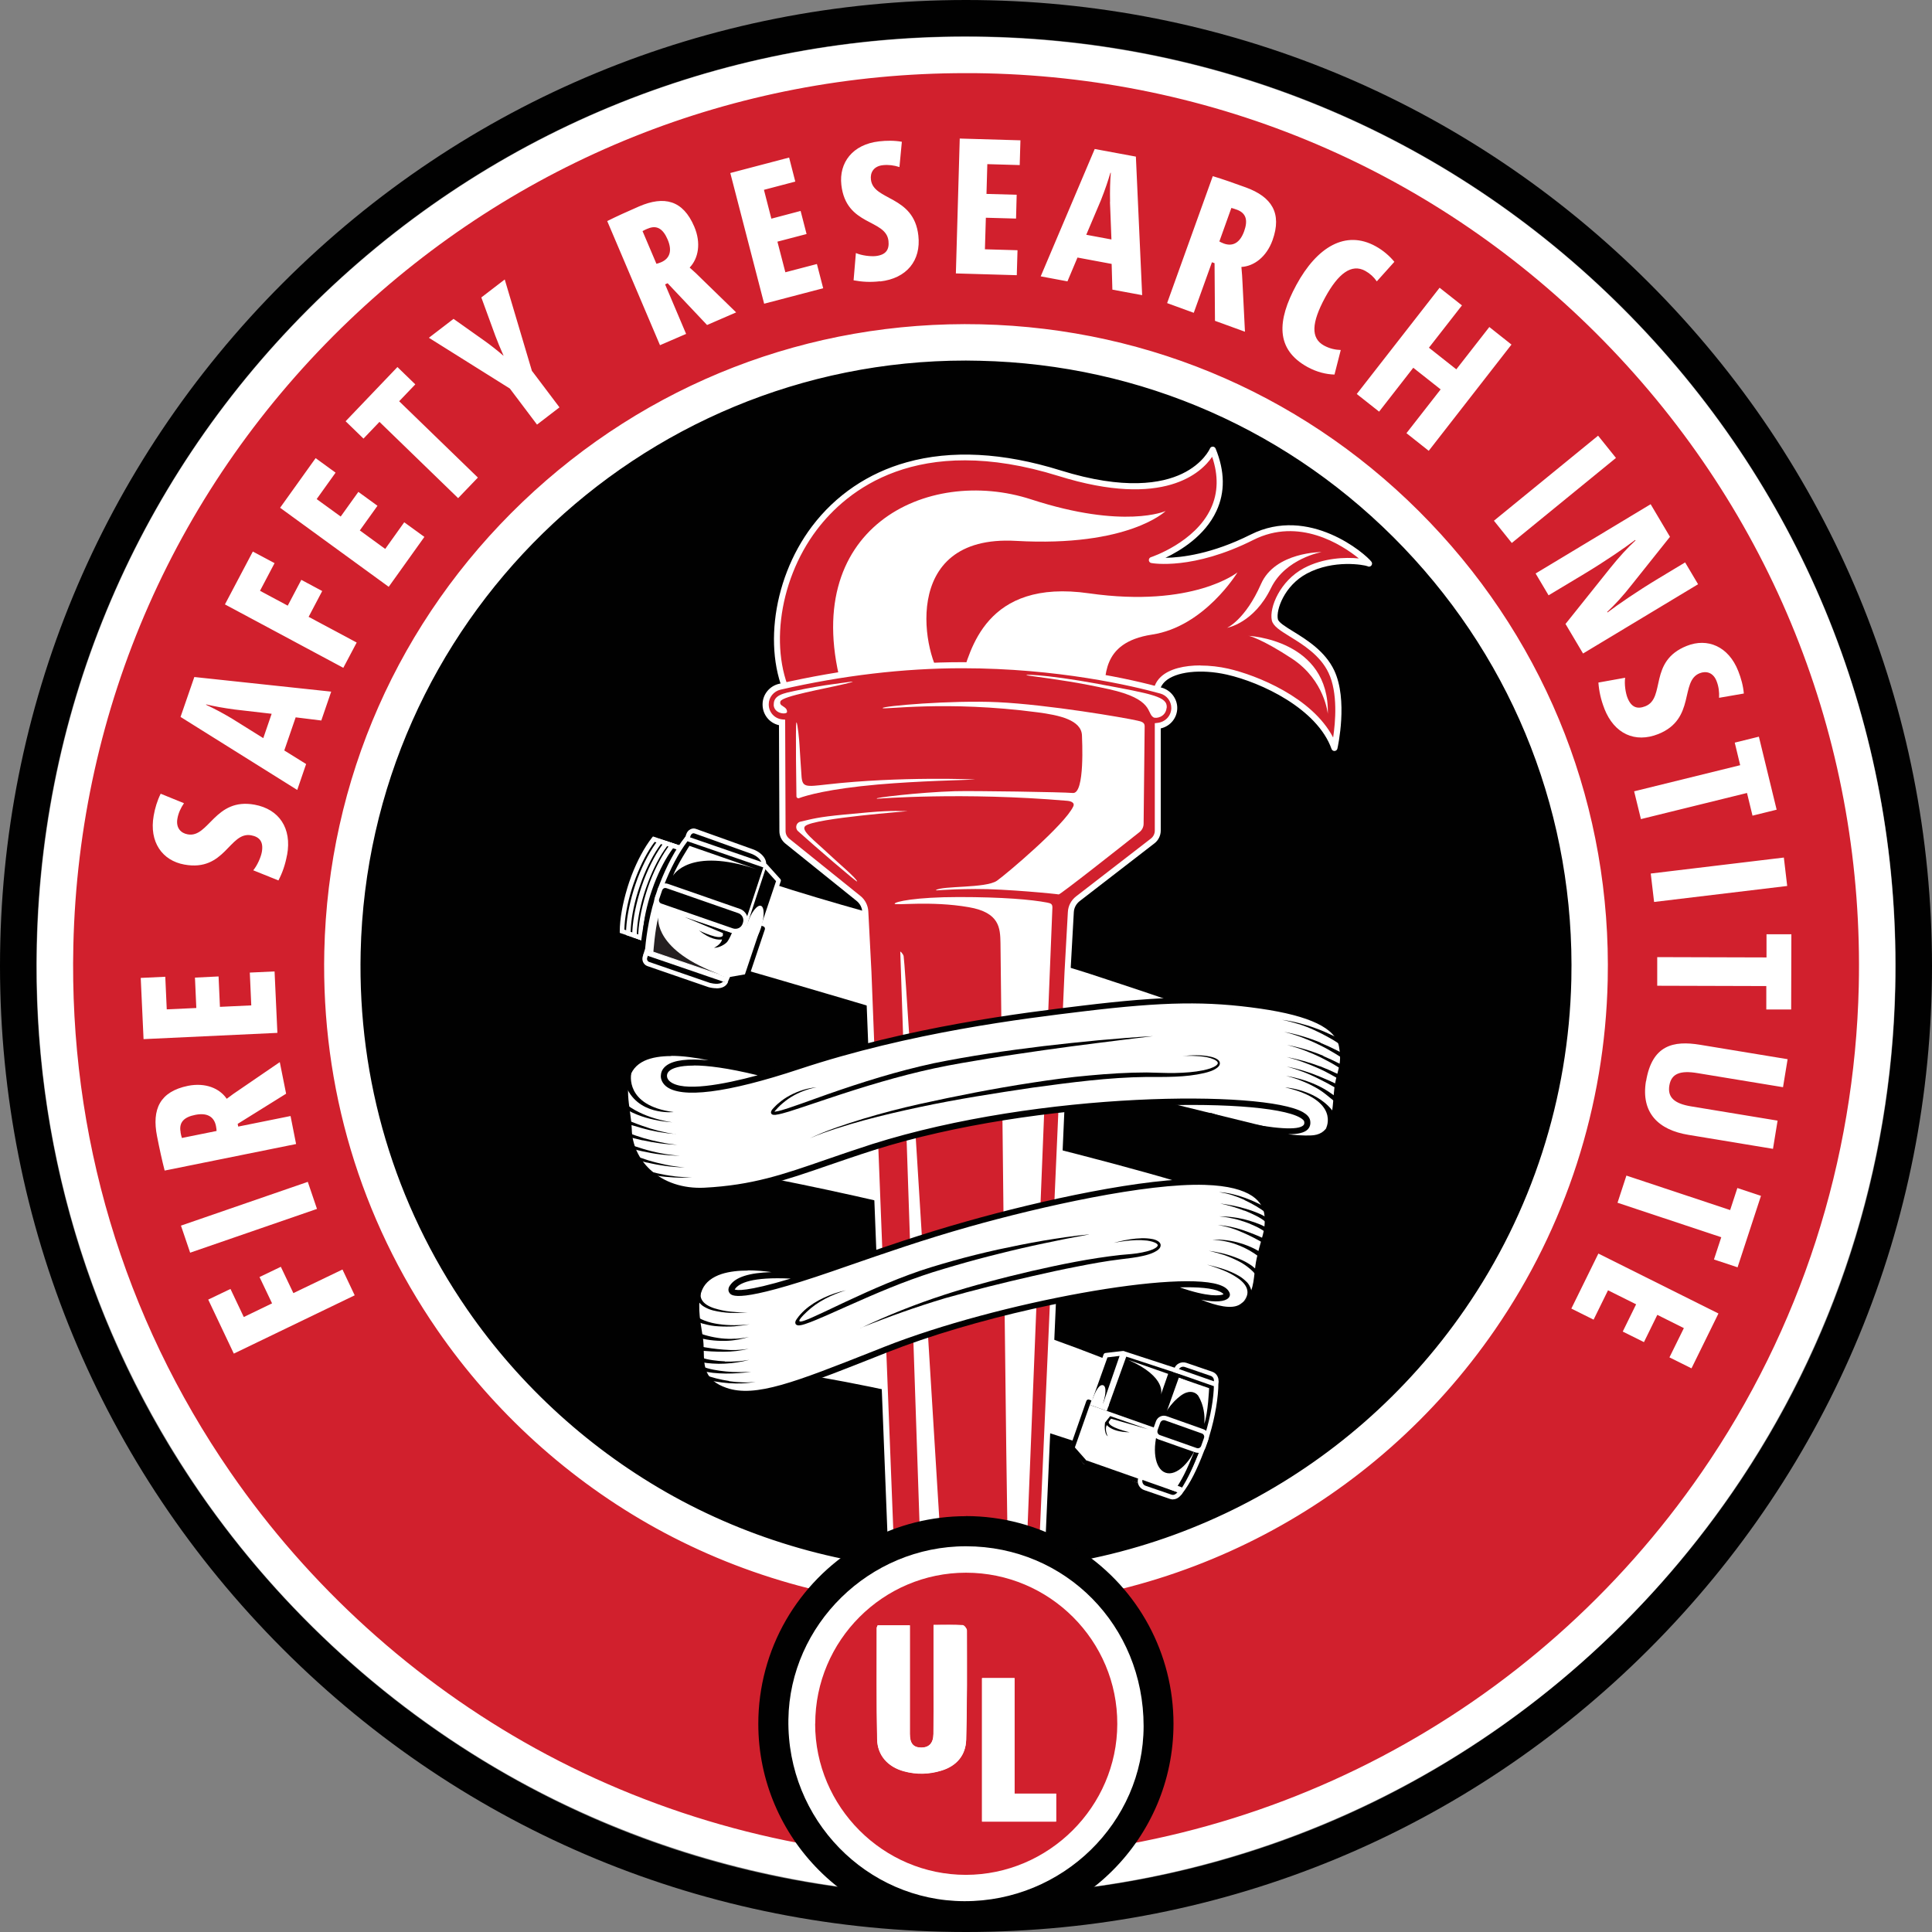 <?xml version="1.0" encoding="UTF-8"?>
<svg id="Layer_2" data-name="Layer 2" xmlns="http://www.w3.org/2000/svg" xmlns:xlink="http://www.w3.org/1999/xlink" viewBox="0 0 184.92 184.92">
  <rect x="0" y="0" width="184.92" height="184.92" fill="#808080" stroke="none"/>
  <defs>
    <style>
      .cls-1 {
        fill: #fff;
      }

      .cls-2 {
        clip-path: url(#clippath-2);
      }

      .cls-3 {
        clip-path: url(#clippath-1);
      }

      .cls-4 {
        clip-path: url(#clippath-4);
      }

      .cls-5 {
        clip-path: url(#clippath);
      }

      .cls-6 {
        fill: none;
      }

      .cls-7 {
        clip-path: url(#clippath-3);
      }

      .cls-8 {
        fill: #d1202d;
      }

      .cls-9 {
        fill: #241f20;
      }

      .cls-10 {
        fill: #010101;
      }
    </style>
    <clipPath id="clippath">
      <rect class="cls-6" width="184.92" height="184.92"/>
    </clipPath>
    <clipPath id="clippath-1">
      <path class="cls-6" d="M103.69,96.53c-6.65,.8-16.93,2.12-27.25,5.54-13.53,4.48-12.87,.87-12.87,.87,.04-1.03,1.95-2.06,9.38-.19,.35,.11-.92-.43-2.79-.98-3.6-1.04-9.43-2.09-10.19,1.51-.34,1.63,.21,3.29,.24,4.83,.08,3.32,3.05,6.08,7.25,5.86,6.18-.32,9.49-2.08,16.15-4.18,17.12-5.41,40.89-5.17,41.51-2.51,.32,1.37-2.44,1.21-6.93,.29l-2.28-.74s5.21,2.25,9.53,2.16c2.63-.06,2.33-3.01,2.57-4.8,.24-1.74,.77-2.17,.43-4.05-.31-1.75-2.43-3.09-7.77-3.87-2.36-.34-4.5-.51-6.8-.51-2.89,0-6.03,.26-10.2,.77"/>
    </clipPath>
    <clipPath id="clippath-2">
      <rect class="cls-6" width="184.92" height="184.92"/>
    </clipPath>
    <clipPath id="clippath-3">
      <path class="cls-6" d="M92.62,117.17c-4.83,1.37-8.79,2.77-13.07,4.25-11.18,3.86-9.48,1.8-9.48,1.8,.63-.94,2.62-1.36,6.49-1.07,.26,0-.31-.21-1.29-.42-2.38-.51-7.15-1.03-8.33,1.55-.63,1.38-.21,3.33,.02,4.76,.29,1.83-.53,4.05,2.46,5.08,2.99,1.03,7.07-.68,15.28-3.93,12.45-4.92,31.83-7.91,32.7-5.32,.12,.37-1.32,.97-5.7-.8,0,0,5.26,3.3,7.14,1.99,1.67-1.16,1.3-2.78,1.71-4.6,.46-2.08,.88-2.56,.75-4.14-.14-1.63-1.58-3.07-5.99-3.2-.2,0-.41,0-.62,0-5.26,0-14.35,1.85-22.07,4.04"/>
    </clipPath>
    <clipPath id="clippath-4">
      <rect class="cls-6" width="184.92" height="184.92"/>
    </clipPath>
  </defs>
  <g id="Layer_1-2" data-name="Layer 1">
    <g>
      <g class="cls-5">
        <path class="cls-10" d="M92.46,184.92c-24.7,0-47.92-9.62-65.38-27.08C9.62,140.38,0,117.16,0,92.46S9.62,44.54,27.08,27.08C44.54,9.62,67.76,0,92.46,0s47.92,9.62,65.38,27.08c17.46,17.46,27.08,40.68,27.08,65.38s-9.62,47.92-27.08,65.38c-17.46,17.46-40.68,27.08-65.38,27.08m0-181.44c-23.77,0-46.11,9.26-62.92,26.06S3.48,68.69,3.48,92.46s9.25,46.11,26.06,62.92,39.15,26.06,62.92,26.06,46.11-9.25,62.92-26.06,26.06-39.15,26.06-62.92-9.26-46.11-26.06-62.92S116.23,3.48,92.46,3.48"/>
        <path class="cls-10" d="M157.5,93.93c-.3,12.98-4.43,24.98-11.29,34.93-11.86,17.21-31.89,28.29-54.35,27.78-21.41-.49-40.13-11.4-51.42-27.78-7.4-10.74-11.61-23.82-11.29-37.85,.81-35.44,30.19-63.51,65.63-62.71,35.44,.81,63.52,30.19,62.71,65.63"/>
        <path class="cls-8" d="M94.45,5.28C46.3,4.18,6.38,42.32,5.28,90.47c-.43,19.07,5.28,36.84,15.34,51.43,15.34,22.25,40.77,37.08,69.85,37.74,30.51,.7,57.72-14.36,73.84-37.74,9.32-13.52,14.93-29.81,15.33-47.45,1.1-48.15-37.05-88.07-85.19-89.17m57.69,88.54c-.28,12.08-4.12,23.23-10.5,32.48-11.03,16-29.66,26.31-50.54,25.84-19.91-.45-37.32-10.6-47.82-25.84-6.88-9.99-10.8-22.15-10.5-35.21,.75-32.96,28.08-59.07,61.04-58.32,32.96,.75,59.07,28.08,58.32,61.04"/>
        <path class="cls-1" d="M92.49,181.41c-.68,0-1.37,0-2.06-.02-14.3-.33-28.44-4.13-40.88-10.99-12.04-6.64-22.54-16.15-30.37-27.5C8.52,127.42,3.11,109.28,3.54,90.43c.54-23.75,10.3-45.87,27.48-62.29C48.2,11.74,70.73,3,94.49,3.54c23.75,.54,45.87,10.3,62.29,27.48,16.41,17.18,25.15,39.72,24.61,63.47-.4,17.4-5.8,34.13-15.64,48.4-16.7,24.22-43.97,38.52-73.26,38.52m-.08-174.41c-22.09,0-42.96,8.36-58.99,23.67C16.92,46.44,7.54,67.69,7.02,90.51c-.41,18.11,4.78,35.54,15.03,50.4,7.52,10.91,17.61,20.05,29.18,26.43,11.95,6.59,25.54,10.25,39.28,10.56,.66,.01,1.32,.02,1.98,.02,28.14,0,54.34-13.73,70.39-37.01,9.45-13.7,14.64-29.79,15.03-46.5,.52-22.82-7.88-44.48-23.65-60.99-15.77-16.51-37.02-25.88-59.85-26.4-.67-.02-1.33-.02-2-.02m.07,146.9c-.47,0-.95,0-1.42-.02-9.88-.22-19.64-2.85-28.24-7.59-8.32-4.59-15.57-11.16-20.97-19-7.37-10.69-11.1-23.22-10.81-36.23,.37-16.41,7.12-31.68,18.98-43.02,11.87-11.34,27.43-17.37,43.84-17,16.41,.38,31.68,7.11,43.02,18.98,11.34,11.87,17.37,27.44,17,43.84-.27,12.02-4.01,23.58-10.8,33.43-11.54,16.73-30.37,26.61-50.6,26.61m-.04-119.39c-31.35,0-57.2,25.13-57.92,56.63-.28,12.28,3.24,24.1,10.19,34.18,5.1,7.4,11.94,13.59,19.79,17.92,8.11,4.47,17.32,6.95,26.64,7.16,19.59,.45,37.93-8.93,49.07-25.08,6.41-9.29,9.93-20.2,10.19-31.53,.35-15.48-5.34-30.16-16.04-41.36-10.69-11.19-25.11-17.55-40.58-17.9-.45-.01-.9-.02-1.34-.02"/>
        <path class="cls-1" d="M169.07,94.38l-10.45-.03v-2.74s10.46,.03,10.46,.03v-2.22s2.38,0,2.38,0l-.02,7.2h-2.38s0-2.25,0-2.25Zm-11.07-10.77l12.74-1.53,.32,2.72-12.74,1.53-.32-2.72Zm-.45,19.89c.57-3.48,2.62-3.92,5.17-3.5l8.38,1.38-.44,2.68-8.2-1.35c-1.63-.27-2.49,.04-2.68,1.19-.19,1.15,.51,1.73,2.05,1.99l8.31,1.37-.44,2.7-8.1-1.34c-2.87-.47-4.55-2.11-4.06-5.13m9.67-27.59l-10.15,2.5-.65-2.66,10.15-2.5-.52-2.16,2.31-.57,1.7,6.99-2.31,.57-.53-2.18Zm-2.46,42.52l-9.93-3.3,.85-2.6,9.93,3.3,.69-2.11,2.26,.75-2.24,6.84-2.26-.75,.7-2.13Zm-141.42,7.64l2.71-1.31-1.2-2.52,2.04-.98,1.2,2.52,4.7-2.26,1.17,2.47-11.57,5.58-2.45-5.17,2.13-1.02,1.28,2.7Zm7.01-10.35l-12.14,4.19-.88-2.59,12.14-4.19,.88,2.59Zm-13.06-7.33c.03,.17,.07,.36,.13,.54l3.32-.67c0-.1-.03-.33-.06-.48-.18-.9-.86-1.29-1.99-1.06-1.06,.21-1.58,.71-1.39,1.67m10.1-3.7l-4.64,2.89,.05,.26,5.01-1.01,.53,2.68-12.58,2.54c-.24-.93-.5-2.11-.73-3.29-.51-2.59,.28-4.27,2.96-4.82,1.66-.33,3.03,.23,3.71,1.24,.42-.32,.88-.65,1.31-.93l3.77-2.58,.6,3Zm-.83-5.82l-12.82,.6-.27-5.86,2.35-.11,.14,3.12,2.83-.13-.13-2.91,2.26-.11,.13,2.91,3-.14-.14-3.14,2.37-.11,.27,5.88Zm.91-17.01c-.17,.92-.44,1.69-.82,2.42l-2.41-.97c.39-.47,.73-1.25,.82-1.74,.18-1-.22-1.46-1.02-1.61-2.09-.38-2.49,3.52-6.4,2.8-2.1-.38-3.38-2.15-2.93-4.68,.12-.7,.34-1.44,.67-2.1l2.23,.91c-.31,.45-.54,.95-.63,1.48-.16,.9,.35,1.39,.99,1.5,2.02,.37,2.59-3.54,6.4-2.84,2.34,.43,3.58,2.25,3.11,4.81m-5.02-13.92c-1.04-.14-1.99-.31-2.73-.49v.04c.68,.32,1.54,.76,2.44,1.3l3.03,1.89,.8-2.33-3.54-.41Zm8.27,1.05l-2.43-.3-1.09,3.17,2.09,1.3-.85,2.48-11.17-6.99,1.32-3.82,13.1,1.4-.95,2.77Zm-5.84-12.41l2.65,1.42,1.3-2.47,2,1.07-1.3,2.47,4.6,2.46-1.28,2.42-11.33-6.07,2.67-5.06,2.08,1.11-1.39,2.64Zm12.32-.38l-10.4-7.57,3.4-4.75,1.91,1.39-1.81,2.53,2.3,1.67,1.69-2.36,1.83,1.33-1.69,2.36,2.43,1.77,1.82-2.55,1.93,1.4-3.41,4.77Zm1-17.76l7.53,7.3-1.89,1.97-7.53-7.3-1.53,1.6-1.71-1.66,4.96-5.19,1.71,1.66-1.54,1.61Zm12.73-2.88l2.61,3.46-2.15,1.65-2.6-3.45-7.75-4.86,2.36-1.81,3.02,2.14c.52,.37,1.23,.93,1.76,1.39h.01c-.3-.67-.61-1.42-.79-1.91l-1.34-3.67,2.24-1.72,2.61,8.78Zm11.06-13.65c-.16,.07-.33,.14-.5,.24l1.33,3.13c.1-.02,.31-.09,.45-.15,.84-.36,1.08-1.11,.62-2.18-.43-1-1.02-1.42-1.91-1.03m5.67,9.2l-3.76-3.98-.24,.11,2.01,4.74-2.5,1.08-5.05-11.88c.85-.43,1.94-.92,3.04-1.4,2.41-1.04,4.21-.61,5.29,1.93,.67,1.57,.4,3.04-.44,3.92,.4,.35,.81,.73,1.17,1.1l3.28,3.19-2.79,1.21Zm5.48-2.02l-3.24-12.51,5.63-1.48,.59,2.3-3,.79,.71,2.76,2.8-.74,.57,2.21-2.79,.73,.76,2.93,3.02-.79,.6,2.32-5.65,1.48Zm11.1-2.15c-.93,.11-1.73,.06-2.54-.09l.22-2.61c.56,.24,1.4,.34,1.89,.29,1-.11,1.32-.63,1.23-1.45-.24-2.13-4.06-1.39-4.51-5.36-.24-2.13,1.07-3.88,3.61-4.17,.7-.08,1.46-.09,2.18,.04l-.23,2.42c-.52-.17-1.06-.24-1.59-.18-.91,.1-1.22,.74-1.14,1.38,.23,2.05,4.11,1.48,4.54,5.36,.27,2.38-1.11,4.1-3.67,4.39m7.26-.76l.37-12.92,5.81,.17-.07,2.37-3.1-.09-.08,2.85,2.89,.08-.06,2.28-2.89-.08-.09,3.02,3.12,.09-.07,2.39-5.83-.17Zm14.76-6.85c-.02-1.05,0-2.02,.07-2.79h-.04c-.21,.73-.52,1.65-.91,2.63l-1.4,3.3,2.41,.45-.14-3.59Zm.22,8.4l-.07-2.47-3.27-.61-.96,2.28-2.56-.48,5.17-12.19,3.94,.73,.6,13.26-2.86-.53Zm11.91-7.66c-.16-.06-.34-.12-.52-.17l-1.15,3.21c.08,.05,.29,.15,.43,.2,.86,.31,1.54-.07,1.94-1.17,.37-1.03,.22-1.73-.69-2.07m-2.1,10.62l-.04-5.5-.25-.09-1.74,4.84-2.55-.93,4.37-12.15c.91,.27,2.04,.67,3.17,1.08,2.46,.9,3.48,2.45,2.55,5.05-.58,1.6-1.77,2.49-2.98,2.56,.05,.53,.09,1.09,.11,1.61l.23,4.59-2.86-1.04Zm8.86,4.44c-3.07-1.69-2.93-4.43-1.07-7.86,1.97-3.63,4.71-5.29,7.59-3.7,.75,.41,1.38,.98,1.79,1.49l-1.68,1.87c-.29-.42-.65-.75-1.1-1-1.32-.73-2.6,.25-3.85,2.55-1.31,2.42-1.38,3.89-.11,4.59,.57,.31,1.1,.41,1.61,.43l-.6,2.35c-.79-.02-1.68-.23-2.58-.72m9.46,6.34l3.28-4.2-2.62-2.07-3.27,4.2-2.14-1.69,7.93-10.17,2.14,1.69-3.16,4.05,2.62,2.07,3.16-4.05,2.12,1.68-7.92,10.17-2.12-1.68Zm8.38,8.37l9.97-8.14,1.71,2.13-9.97,8.14-1.71-2.13Zm6.86,9.87l4.27-5.34c.87-1.08,1.65-1.93,2.42-2.64l-.03-.05c-.99,.75-2.85,2.03-4.86,3.24l-3.43,2.06-1.24-2.09,11.01-6.63,1.85,3.12-3.62,4.54c-.86,1.1-1.64,1.95-2.39,2.65l.03,.05c.99-.75,2.85-2.03,4.84-3.23l2.59-1.56,1.24,2.09-11.01,6.63-1.69-2.85Zm3.71,8.11c-.34-.87-.51-1.67-.57-2.49l2.56-.46c-.09,.61,.04,1.45,.22,1.91,.37,.94,.95,1.12,1.71,.82,1.98-.79,.27-4.31,3.97-5.78,1.98-.79,4,.04,4.93,2.42,.26,.66,.47,1.4,.53,2.14l-2.37,.41c.03-.55-.04-1.1-.24-1.6-.33-.85-1.02-.99-1.62-.75-1.91,.76-.35,4.38-3.96,5.82-2.21,.88-4.21-.01-5.16-2.43m-.58,52.15l11.5,5.74-2.58,5.25-2.11-1.05,1.38-2.8-2.54-1.27-1.28,2.61-2.03-1.01,1.28-2.61-2.69-1.34-1.38,2.81-2.13-1.06,2.59-5.27Z"/>
        <path class="cls-1" d="M77.44,104.1s34.27,7.63,41.8,11l.38,7.05s2.38,4.69-7.24,1.16c-15.96-5.86-36.49-10.04-43.6-11.23l8.66-7.98Z"/>
        <path class="cls-10" d="M117.87,124.84c-1.3,0-3.16-.44-5.57-1.33-16.14-5.93-36.92-10.1-43.56-11.21l-.44-.07,9.07-8.36,.11,.02c.34,.08,34.38,7.68,41.84,11.02l.12,.05,.39,7.14c.11,.24,.58,1.38-.09,2.13-.36,.41-.99,.61-1.87,.61m-48.62-12.9c7.09,1.21,27.37,5.35,43.2,11.16,5.05,1.86,6.53,1.32,6.96,.83,.54-.61,.01-1.68,0-1.69l-.02-.04-.38-6.96c-7.44-3.25-39.38-10.43-41.53-10.91l-8.25,7.61Z"/>
        <path class="cls-8" d="M131.03,53.95c-.13-.12-3.32-.77-6.09,.7-2.19,1.17-3.15,3.59-2.92,4.67,.23,1.08,4.01,2.03,5.4,4.97,1.31,2.78,.29,7.3,.29,7.3-1.46-4.09-7.01-6.57-10.23-7.3-3.21-.73-7.26-.19-6.79,2.64,0,0-1.36-.1-1.36-.1-10.49,2.84-32.09,.55-33.28,.83-5.48-8.42,1.99-29.63,25.34-22.35,12.15,3.79,14.66-2.24,14.66-2.24,3.14,7.67-5.82,10.56-5.82,10.56,0,0,3.84,.7,9.58-2.18,5.73-2.89,11.01,2.26,11.2,2.51"/>
        <path class="cls-1" d="M127.72,71.88c-.12,0-.23-.08-.27-.19-1.38-3.87-6.75-6.38-10.02-7.12-2.48-.56-4.92-.29-5.93,.67-.45,.43-.61,.96-.5,1.64,.02,.12-.04,.25-.16,.31q-.07,.04-.83-.02c-.26-.02-.52-.04-.63-.05-8.02,2.15-22.43,1.35-29.36,.96-1.95-.11-3.63-.2-3.88-.15-.12,.03-.24-.02-.31-.12-2.93-4.5-2.1-12.15,1.89-17.43,2.26-2.99,5.39-5.11,9.05-6.13,4.28-1.2,9.24-.94,14.73,.77,6.15,1.92,9.72,1.24,11.63,.33,2.04-.97,2.67-2.4,2.68-2.42,.04-.11,.15-.18,.27-.18h0c.12,0,.22,.07,.27,.18,.89,2.17,.92,4.18,.08,5.98-1.1,2.38-3.44,3.79-4.88,4.48,1.55-.02,4.46-.37,8.15-2.22,5.6-2.82,11,1.84,11.57,2.6,.09,.12,.07,.29-.04,.39-.1,.09-.24,.1-.35,.03-.31-.12-3.22-.67-5.8,.71-2.15,1.15-2.96,3.48-2.77,4.36,.07,.32,.76,.74,1.49,1.19,1.28,.79,3.03,1.88,3.9,3.71,1.34,2.83,.35,7.3,.31,7.49-.03,.13-.14,.22-.27,.23,0,0-.01,0-.02,0m-12.82-8.18c.9,0,1.82,.11,2.66,.3,2.72,.62,8.04,2.75,10.04,6.59,.22-1.45,.47-4.28-.44-6.19-.79-1.68-2.46-2.71-3.68-3.46-.95-.59-1.63-1.01-1.75-1.57-.26-1.23,.8-3.78,3.07-4.99,1.86-.99,3.97-1.06,5.26-.93-1.63-1.32-5.73-3.97-10.1-1.77-5.76,2.9-9.6,2.24-9.76,2.21-.13-.02-.23-.13-.24-.27,0-.13,.07-.25,.2-.29,.04-.01,4.23-1.4,5.74-4.67,.69-1.48,.73-3.14,.12-4.94-.99,1.47-4.56,5-14.7,1.84-13.55-4.22-20.32,1.42-23.14,5.15-3.81,5.03-4.65,12.28-1.96,16.61,.5-.03,1.66,.04,3.83,.16,6.91,.39,21.29,1.19,29.21-.95,0,0,0,0,0,0,0,0,0,0,.01,0h0c.07-.01,.21,0,.78,.04,.12,0,.23,.02,.33,.03-.03-.71,.21-1.32,.71-1.8,.84-.8,2.29-1.11,3.8-1.11m15.99-9.51h0Zm-.05-.04h0"/>
        <path class="cls-1" d="M126.5,52.84s-3.46,.6-4.85,3.45c-1.64,3.37-4.2,3.8-4.2,3.8,0,0,1.74-.76,3.25-4.2,1.35-3.07,5.8-3.05,5.8-3.05"/>
        <path class="cls-1" d="M111.57,48.91s-3.51,3.47-14.33,2.86c-11.33-.64-8.82,11.31-6.93,13.33-3.02,.24-7.14,.51-9.65,.97-4.43-15.53,8.08-21.51,18.04-18.27,8.92,2.9,12.87,1.11,12.87,1.11"/>
        <path class="cls-1" d="M118.44,54.79s-3.14,5.19-8.18,5.95c-5.04,.77-4.32,4.29-4.68,5.77-3.15-.37-3.67-.78-7.35-.74-1.09,.02-5.18-.88-6.23-.81,.87-2.64,2.27-9.6,12.24-8.17,9.97,1.42,14.21-2.01,14.21-2.01"/>
        <path class="cls-1" d="M119.5,60.86s7.77,.35,7.59,7.47c0,0-.29-3.21-3.4-5.27-2.97-1.96-4.19-2.21-4.19-2.21"/>
        <path class="cls-1" d="M110.93,131.96s-23.51-10.62-39.78-10.44c0,0-4.69-.61-3.14,7.05l3.58,2.42s17.53,1.92,35.77,8.79c0,0,2.36-7.28,3.56-7.82"/>
        <path class="cls-10" d="M107.51,140.07l-.21-.08c-18.01-6.78-35.54-8.76-35.72-8.78h-.05s-3.7-2.51-3.7-2.51l-.02-.09c-.61-3.01-.35-5.14,.77-6.34,1.03-1.11,2.42-.99,2.59-.98,.12,0,.25,0,.38,0,16.11,0,39.24,10.36,39.47,10.46l.44,.2-.44,.2c-.81,.37-2.54,4.91-3.44,7.69l-.07,.22Zm-35.83-9.28c1.09,.13,18.07,2.16,35.56,8.72,.41-1.25,2.1-6.22,3.28-7.48-2.86-1.25-23.99-10.28-38.97-10.28-.13,0-.26,0-.39,0h-.03s-1.32-.15-2.24,.84c-.99,1.07-1.22,3.09-.68,5.86l3.47,2.34Z"/>
        <path class="cls-10" d="M69.53,93.75c.16-.49-.07-1.02-.53-1.18l-6.3-2.2c-.27-.1-.57,.06-.67,.35l-.29,.85c-.1,.29,.04,.59,.31,.68l5.84,2.01c.84,.21,1.45,.07,1.61-.43l.03-.09Z"/>
        <path class="cls-1" d="M68.57,94.59c-.22,0-.47-.03-.74-.1l-5.86-2.02c-.38-.13-.58-.56-.44-.96l.29-.85c.07-.2,.21-.36,.4-.45,.18-.09,.37-.1,.55-.03l6.3,2.2c.57,.2,.87,.85,.67,1.45l-.03,.1c-.15,.44-.55,.67-1.13,.67m-6.04-4.02s-.09,.01-.13,.03c-.08,.04-.14,.11-.17,.2l-.29,.85c-.06,.17,.02,.35,.18,.41l5.83,2.01c.33,.08,1.16,.23,1.34-.29l.03-.1c.13-.38-.05-.78-.4-.9l-6.3-2.2s-.06-.02-.09-.02"/>
        <path class="cls-10" d="M73.08,82.83c.16-.49-.42-1.1-1.15-1.35l-5.39-1.93c-.26-.09-.55,.07-.65,.36l-.29,.85c-.1,.28,.03,.58,.29,.67l6.04,2.11c.45,.16,.95-.12,1.12-.62l.03-.09Z"/>
        <path class="cls-1" d="M72.19,83.8c-.11,0-.22-.02-.33-.06l-6.04-2.11c-.37-.13-.56-.56-.42-.95l.29-.85c.07-.2,.21-.37,.4-.46,.17-.08,.36-.1,.53-.03l5.39,1.93c.55,.18,1.02,.55,1.22,.96,.11,.23,.14,.46,.07,.67l-.03,.1c-.1,.31-.32,.57-.61,.7-.15,.07-.31,.11-.46,.11m-5.8-4.06s-.09,.01-.12,.03c-.08,.04-.15,.12-.18,.21l-.29,.85c-.06,.17,.01,.35,.15,.4l6.04,2.11c.15,.05,.31,.04,.46-.03,.18-.09,.32-.25,.39-.45l.03-.1c.03-.1,.02-.21-.04-.33-.15-.3-.54-.59-.97-.74l-5.4-1.93s-.05-.01-.08-.01"/>
        <path class="cls-1" d="M70.8,92.9s15.8,4.55,23.24,6.95c6.91,2.23,2.7,1.92,6.89,3.09,5.4,1.51,19.84,5.03,23.86,5.99l1.17-2.25-.32-5.47s4.16,.12-21.27-8.2c-6.67-2.18-20.46-5.36-30.86-8.79l-2.7,8.69Z"/>
        <path class="cls-10" d="M124.9,109.18l-.16-.04c-3.71-.88-18.39-4.46-23.87-5.99-1.83-.51-2.11-.75-2.42-1.1-.29-.32-.69-.77-4.47-1.99-7.34-2.37-23.07-6.9-23.23-6.95l-.21-.06,2.83-9.11,.21,.07c5.81,1.91,12.69,3.75,18.76,5.37,4.91,1.31,9.15,2.45,12.1,3.41,21.88,7.16,21.73,8,21.67,8.36-.02,.12-.11,.2-.24,.24l.31,5.33-1.28,2.46Zm-53.82-16.42c1.92,.55,16.14,4.67,23.03,6.89,3.9,1.26,4.32,1.74,4.66,2.12,.23,.26,.42,.47,2.22,.97,5.39,1.51,19.73,5.01,23.69,5.94l1.07-2.05-.33-5.65h.1c-.76-.53-4.41-2.27-21.21-7.77-2.94-.96-7.17-2.09-12.07-3.4-6.01-1.61-12.8-3.42-18.58-5.31l-2.57,8.26Z"/>
        <path class="cls-10" d="M65.79,81.41l-3.2-1.08c-.69,.87-1.37,2.12-1.93,3.58-.07,.2-.15,.4-.22,.61l-.09,.25c-.04,.11-.07,.23-.1,.33-.46,1.49-.69,2.89-.71,4.02l3.28,1.1,2.97-8.83Z"/>
        <path class="cls-1" d="M62.95,90.51l-3.63-1.22v-.16c.01-1.18,.27-2.63,.71-4.09,.02-.07,.05-.15,.07-.23l.12-.37c.07-.21,.15-.42,.22-.62,.55-1.44,1.25-2.73,1.96-3.64l.1-.12,3.55,1.2-3.11,9.24Zm-3.19-1.53l2.92,.98,2.83-8.42-2.85-.96c-.66,.87-1.29,2.07-1.8,3.4-.07,.2-.15,.4-.22,.6l-.12,.36c-.02,.07-.05,.15-.07,.22-.42,1.36-.66,2.7-.69,3.81"/>
        <path class="cls-10" d="M66.39,81.62l-3.2-1.08c-.69,.87-1.37,2.12-1.93,3.58-.07,.2-.15,.4-.22,.61l-.09,.25c-.04,.11-.07,.22-.1,.33-.46,1.49-.69,2.89-.71,4.02l3.27,1.1,2.97-8.83Z"/>
        <path class="cls-1" d="M63.55,90.72l-3.63-1.22v-.16c.01-1.18,.27-2.63,.71-4.09,.02-.07,.04-.14,.07-.22l.12-.37c.07-.21,.15-.42,.22-.62,.55-1.44,1.25-2.73,1.96-3.64l.1-.12,3.55,1.2-3.11,9.24Zm-3.19-1.53l2.92,.98,2.83-8.42-2.85-.96c-.66,.87-1.29,2.07-1.8,3.4-.07,.2-.15,.4-.22,.61l-.12,.36c-.02,.07-.04,.14-.07,.21-.42,1.36-.66,2.7-.69,3.81"/>
        <path class="cls-10" d="M66.98,81.82l-3.2-1.08c-.69,.87-1.37,2.12-1.93,3.58-.07,.2-.15,.4-.22,.61l-.09,.25c-.04,.11-.07,.23-.1,.33-.46,1.49-.69,2.89-.71,4.02l3.28,1.1,2.97-8.83Z"/>
        <path class="cls-1" d="M64.14,90.92l-3.63-1.22v-.16c.01-1.18,.27-2.63,.71-4.09,.02-.07,.05-.15,.07-.23l.12-.37c.07-.21,.15-.42,.22-.62,.55-1.44,1.25-2.73,1.96-3.64l.1-.12,3.55,1.2-3.11,9.24Zm-3.19-1.53l2.92,.98,2.83-8.42-2.85-.96c-.66,.87-1.29,2.07-1.8,3.4-.07,.2-.15,.4-.22,.6l-.12,.36c-.02,.07-.05,.15-.07,.22-.42,1.36-.66,2.7-.69,3.81"/>
        <path class="cls-10" d="M67.55,82.02l-3.2-1.08c-.69,.87-1.37,2.12-1.93,3.58-.07,.2-.15,.4-.22,.61l-.09,.25c-.04,.11-.07,.23-.1,.33-.46,1.49-.69,2.89-.71,4.02l3.28,1.1,2.97-8.83Z"/>
        <path class="cls-1" d="M64.71,91.12l-3.63-1.22v-.16c.01-1.18,.27-2.63,.71-4.09,.02-.07,.05-.15,.07-.23l.12-.37c.07-.21,.15-.42,.22-.62,.55-1.44,1.25-2.73,1.96-3.64l.1-.12,3.55,1.2-3.11,9.24Zm-3.19-1.53l2.92,.98,2.83-8.42-2.85-.96c-.66,.87-1.29,2.07-1.8,3.4-.07,.2-.15,.4-.22,.61l-.12,.36c-.02,.07-.05,.15-.07,.22-.42,1.36-.66,2.7-.69,3.81"/>
        <path class="cls-10" d="M66.01,92.57l-4.07-1.37c.01-1.4,.31-3.15,.87-5,.04-.14,.09-.27,.13-.42l.11-.32c.09-.26,.18-.51,.27-.76,.7-1.82,1.54-3.36,2.4-4.44l7.51,2.59,1.29,1.43-1.54,4.59"/>
        <path class="cls-1" d="M65.94,92.78l-4.07-1.37c-.09-.03-.15-.11-.15-.21,.01-1.46,.33-3.26,.89-5.06,.03-.09,.06-.18,.09-.28l.15-.46c.09-.26,.18-.52,.28-.77,.68-1.78,1.54-3.38,2.43-4.5,.06-.07,.15-.1,.24-.07l7.51,2.59s.07,.03,.09,.06l1.29,1.43c.05,.06,.07,.14,.04,.21l-1.54,4.59-.41-.14,1.5-4.46-1.17-1.3-7.31-2.52c-.82,1.08-1.63,2.59-2.27,4.27-.09,.24-.18,.49-.27,.75l-.15,.45c-.03,.09-.06,.18-.08,.27-.52,1.7-.83,3.39-.86,4.78l3.92,1.32-.14,.41Z"/>
        <path class="cls-1" d="M61.48,91.06l7.99,2.75,1.96-.34,1.54-4.59-10.33-3.54s-.17,.5-.22,.67c-.76,2.41-.95,5.05-.95,5.05"/>
        <path class="cls-10" d="M69.48,94.02s-.05,0-.07-.01l-7.99-2.75c-.09-.03-.15-.12-.15-.22,0-.03,.19-2.69,.96-5.1,.05-.17,.23-.67,.23-.67,.04-.11,.16-.17,.28-.14l10.33,3.54c.11,.04,.17,.16,.14,.28l-1.54,4.59c-.03,.08-.09,.13-.17,.14l-1.96,.34s-.03,0-.04,0m-7.76-3.12l7.78,2.67,1.78-.31,1.43-4.26-9.92-3.4c-.05,.16-.12,.36-.15,.45-.64,2.02-.87,4.22-.92,4.83"/>
        <path class="cls-1" d="M64.41,83.82c.42-1.07,1.58-2.86,1.58-2.86,0,0,6.45,2.24,6.44,2.24-6.47-2.16-7.99,.59-8.02,.62"/>
        <path class="cls-10" d="M69.63,90.12c-.22,.27-.78,.6-1.29,.6,0,0,.67-.3,.77-.8-.38,.05-1.12,0-2.21-.86,.12,.06,2.05,.99,2.29,.48v-.23s-3.65-1.53-3.65-1.53l4.51,1.52s-.22,.55-.43,.82"/>
        <path class="cls-1" d="M72.83,86.7c-.36-.12-.94,.64-1.29,1.69-.36,1.06-.35,2.01,0,2.13s.94-.64,1.29-1.69,.35-2.01,0-2.13"/>
        <path class="cls-10" d="M71.32,88.39c.16-.49-.1-1.02-.58-1.19l-6.87-2.39c-.29-.1-.6,.05-.7,.34l-.29,.85c-.1,.28,.05,.59,.34,.69l6.86,2.38c.5,.17,1.04-.09,1.21-.59l.03-.09Z"/>
        <path class="cls-1" d="M70.39,89.34c-.13,0-.26-.02-.39-.07l-6.86-2.38c-.39-.14-.61-.57-.47-.97l.29-.85c.07-.2,.2-.35,.39-.44,.18-.09,.4-.1,.59-.03l6.87,2.39c.6,.21,.92,.87,.72,1.47l-.03,.09c-.1,.3-.31,.54-.59,.67-.16,.08-.33,.12-.51,.12m-6.71-4.35c-.05,0-.1,.01-.14,.03-.08,.04-.14,.11-.17,.19l-.29,.85c-.06,.17,.03,.36,.2,.42l6.86,2.38c.18,.06,.38,.05,.56-.03,.18-.09,.31-.24,.37-.42l.03-.09c.13-.38-.07-.79-.45-.92l-6.87-2.39s-.07-.02-.11-.02"/>
        <line class="cls-10" x1="73.23" y1="82.86" x2="71.12" y2="89.31"/>
        <rect class="cls-1" x="68.79" y="85.96" width="6.79" height=".25" transform="translate(-32.15 127.75) rotate(-71.79)"/>
        <polygon class="cls-1" points="69.41 93.5 61.73 90.86 61.56 91.41 61.77 91.43 61.9 91.45 69.46 94.04 69.64 94.04 69.89 93.46 69.41 93.5"/>
        <path class="cls-9" d="M63,87.85c-.31,1.11-.46,3.24-.46,3.24,0,0,6.46,2.21,6.45,2.2-6.38-2.3-5.99-5.39-5.98-5.44"/>
        <path class="cls-8" d="M111.13,66.09c-4.38-1.21-11.28-2.43-19.04-2.43-6.88,0-13.08,1.06-17.44,2.06-.79,.18-1.35,.88-1.35,1.68v.03c0,.92,.71,1.64,1.57,1.72l.04,10.39c0,.37,.17,.72,.46,.96l6.82,5.49c.39,.31,.62,.77,.65,1.26l.3,5.79,2.3,58.78h14.16l2.59-58.78,.32-5.75c.03-.5,.27-.97,.67-1.28l7.17-5.54c.3-.23,.48-.6,.48-.98v-10.03c.86-.09,1.58-.81,1.58-1.72,0-.77-.52-1.45-1.27-1.66"/>
        <path class="cls-1" d="M99.86,152.12h-14.72v-.28s-2.31-58.78-2.31-58.78l-.3-5.78c-.02-.41-.22-.79-.54-1.05l-6.82-5.49c-.36-.29-.57-.72-.57-1.18l-.04-10.15c-.91-.2-1.57-1.01-1.57-1.97v-.03c0-.93,.66-1.75,1.58-1.96,5.98-1.37,11.87-2.07,17.51-2.07,9.26,0,16.45,1.7,19.12,2.44h0c.87,.25,1.48,1.05,1.48,1.94,0,.95-.66,1.75-1.58,1.96v9.78c0,.47-.22,.92-.59,1.21l-7.17,5.54c-.33,.26-.54,.64-.56,1.06l-.32,5.75-2.6,59.06Zm-14.16-.58h13.61l2.58-58.5,.32-5.75c.03-.59,.32-1.13,.78-1.49l7.17-5.54c.23-.18,.37-.46,.37-.75v-10.29l.26-.03c.75-.08,1.32-.69,1.32-1.43,0-.64-.43-1.21-1.06-1.38-2.64-.73-9.78-2.42-18.96-2.42-5.59,0-11.44,.69-17.38,2.05-.65,.15-1.13,.73-1.13,1.39v.03c0,.75,.56,1.36,1.31,1.43l.26,.02,.04,10.66c0,.29,.13,.55,.35,.73l6.82,5.49c.45,.36,.72,.9,.75,1.48l.3,5.79,2.29,58.51Z"/>
        <path class="cls-1" d="M98.25,148.68l2.48-61.82c0-.35-.16-.4-.5-.47-1.5-.29-4.29-.53-8.46-.53s-6.14,.45-6.14,.64,3.47-.3,7.09,.33c2.98,.51,3.01,2.03,3.04,3.42,.03,1.16,.59,56.94,.72,58.12,.02,.17,1.77,.48,1.77,.31"/>
        <path class="cls-1" d="M86.17,91.13l2.18,64.72c.03,.35,.19,.39,.53,.43,1.52,.17,4.31,0,8.46-.32,4.15-.33,4.94-.76,4.93-.95-.01-.18-4.69,.52-8.35,.19-3.01-.27-3.43-1.61-3.58-2.99-.12-1.15-3.62-59.52-3.85-60.7-.03-.17-.35-.55-.33-.38"/>
        <path class="cls-1" d="M76.23,69.15c-.11,.02,0,7.07,0,7.07,0,.13,.13,.22,.26,.17,.68-.25,2.79-.88,7.52-1.3,4.02-.35,8.22-.42,9.31-.48,.19-.01-7.2-.32-14.15,.47-2.07,.23-2.4,.32-2.46-.9-.07-1.22-.12-1.58-.19-2.92,0-.18-.18-2.14-.29-2.12"/>
        <path class="cls-1" d="M76.38,79.55c-.31-.28-.18-.81,.22-.9,1.19-.28,1.74-.45,4.17-.68,3.84-.37,4.43-.38,6.09-.33,.24,0-8.83,.66-9.77,1.41-.51,.4,.87,1.4,2.16,2.62,.97,.92,2.73,2.38,2.79,2.7,.02,.14-4.02-3.34-5.65-4.81"/>
        <path class="cls-1" d="M83.96,76.44c-.6-.05,4-.61,7.42-.71,1.72-.05,10.37,.08,11.3,.17,1.19,.12,.88-5.24,.88-5.49-.04-1.5-2.18-1.96-4.25-2.23-8.77-1.16-14.83-.22-14.83-.41s6.57-.77,11.03-.56c4.82,.23,12.12,1.48,13.33,1.76,.36,.08,.72,.15,.72,.53l-.1,9.34c0,.31-.14,.6-.39,.8-1.56,1.24-7.68,6.07-7.74,5.97-.02-.03-5.09-.54-7.96-.52-3.12,.02-3.9,.19-3.79,.11,.61-.44,4.76-.16,5.84-.9,.87-.61,6.5-5.36,7.31-7.12,.19-.41-.38-.52-.57-.53-9.99-.86-18.2-.2-18.2-.2"/>
        <path class="cls-1" d="M74.06,67.45c-.03-.92,.91-1.09,2.1-1.34,1.18-.25,2.71-.52,3.61-.63,.75-.09,3-.47,1.1-.02-1.91,.46-5.99,1.16-6.17,1.67-.18,.51,.65,.43,.63,1.01,0,.27-1.25,.22-1.28-.69"/>
        <path class="cls-1" d="M111.67,67.76c.11-1.08-1.29-1.32-6.56-2.3-5.28-.98-7.79-.95-6.56-.78,2.69,.36,4.85,.68,7.61,1.29,4.29,.95,3.57,2.29,4.24,2.69,.23,.14,1.16,0,1.26-.9"/>
        <path class="cls-1" d="M80.97,104.33s-11.16-3.21-17.83-3.21c-.35,0-.17,6.78-.17,6.78l10.79,3.45,7.21-7.02Z"/>
        <path class="cls-10" d="M73.85,111.67l-11.16-3.57v-.21c-.12-4.35-.04-6.7,.23-6.97,.06-.07,.15-.1,.23-.1,6.63,0,17.79,3.19,17.9,3.23l.48,.14-7.69,7.49Zm-10.59-4l10.43,3.34,6.72-6.54c-2.19-.6-11.3-3.02-17.08-3.07-.13,.69-.14,3.58-.07,6.27"/>
        <path class="cls-1" d="M128.46,100.14c-.32-1.75-2.43-3.09-7.77-3.87-5.34-.77-9.53-.64-16.99,.26-6.65,.8-16.93,2.12-27.25,5.54-13.53,4.48-12.87,.87-12.87,.87,.04-1.03,1.95-2.06,9.38-.19,1.02,.31-11.83-4.93-12.98,.53-.34,1.63,.2,3.29,.24,4.83,.08,3.32,3.05,6.08,7.25,5.86,6.18-.32,9.49-2.08,16.15-4.18,17.12-5.41,40.89-5.17,41.51-2.51,.32,1.37-2.44,1.21-6.93,.29l-2.28-.74s5.21,2.25,9.53,2.16c2.63-.06,2.33-3.01,2.57-4.79,.24-1.75,.77-2.17,.44-4.06"/>
      </g>
      <g class="cls-3">
        <path class="cls-10" d="M126.39,99.79c-.56-.23-1.13-.43-1.71-.6-.58-.18-1.18-.32-1.77-.42,.58,.14,1.16,.32,1.72,.53,.55,.21,1.1,.44,1.62,.7,.52,.25,1.03,.53,1.52,.83,.32,.19,.63,.39,.92,.6,.09-.14,.16-.27,.22-.38-.29-.17-.59-.34-.9-.49-.53-.27-1.07-.52-1.63-.75"/>
        <path class="cls-10" d="M124.32,98.02c.52,.17,1.03,.37,1.53,.6,.49,.23,.97,.47,1.44,.74,.4,.22,.78,.47,1.15,.73,.07-.17,.07-.33,0-.52-.31-.18-.63-.34-.95-.49-.5-.24-1.01-.46-1.54-.65-.52-.2-1.06-.36-1.6-.5-.54-.14-1.09-.25-1.65-.32,.55,.11,1.08,.25,1.61,.42"/>
        <path class="cls-10" d="M126.67,101.06c-.55-.23-1.13-.44-1.71-.61-.58-.18-1.17-.32-1.77-.43,.59,.15,1.16,.32,1.72,.54,.55,.21,1.1,.45,1.62,.71,.52,.26,1.03,.54,1.51,.84,.1,.06,.2,.13,.3,.19,.04-.13,.09-.25,.13-.36-.06-.04-.12-.07-.19-.1-.53-.27-1.07-.53-1.62-.76"/>
        <path class="cls-10" d="M126.38,104.03c-.51-.26-1.04-.47-1.6-.65-.55-.17-1.11-.31-1.68-.4,.56,.14,1.1,.31,1.62,.53,.52,.21,1.01,.46,1.48,.74,.46,.28,.97,.71,1.37,1.04,.13,.1,.25,.21,.37,.32,.07-.15,.15-.29,.22-.43-.08-.06-.16-.11-.24-.17-.46-.32-1.02-.73-1.54-.98"/>
        <path class="cls-10" d="M123.15,102.08c1.07,.29,2.1,.68,3.07,1.18,.67,.33,1.33,.69,1.97,1.07,.06-.13,.11-.25,.16-.37-.65-.32-1.32-.62-2-.9-1.02-.43-2.1-.76-3.2-.98"/>
        <path class="cls-10" d="M126.36,102.07c-.52-.19-1.05-.37-1.59-.52-.54-.15-1.08-.27-1.63-.38,.54,.14,1.07,.3,1.58,.49,.51,.18,1.02,.39,1.51,.61,.49,.22,.96,.47,1.42,.73,.17,.09,.33,.19,.49,.29,.05-.13,.1-.25,.15-.37-.14-.07-.27-.14-.41-.2-.5-.24-1.01-.46-1.53-.66"/>
        <path class="cls-10" d="M126.93,107.97s1.39-2.65-3.92-3.89c0,0,3.3,.21,4.79,2.61l-.56,1.26-.31,.02Z"/>
        <path class="cls-10" d="M61.94,111.27c.58,.14,1.18,.25,1.78,.33,.6,.08,1.21,.13,1.82,.14-.6-.05-1.2-.13-1.78-.25-.58-.12-1.15-.26-1.71-.43-.55-.17-1.1-.36-1.63-.58-.34-.14-.68-.29-1.01-.45-.06,.16-.12,.29-.16,.41,.32,.12,.64,.24,.96,.35,.56,.19,1.14,.35,1.73,.49"/>
        <path class="cls-10" d="M64.53,112.58c-.55-.06-1.09-.16-1.62-.28-.53-.12-1.04-.26-1.56-.43-.43-.14-.86-.3-1.27-.48-.03,.18,0,.34,.1,.52,.34,.11,.68,.21,1.03,.29,.54,.14,1.09,.24,1.64,.33,.55,.09,1.11,.14,1.67,.17,.56,.03,1.12,.02,1.68-.02-.56,0-1.11-.03-1.66-.09"/>
        <path class="cls-10" d="M61.47,110.19c.59,.13,1.18,.24,1.79,.31,.6,.07,1.21,.11,1.82,.12-.6-.04-1.2-.12-1.79-.23-.58-.11-1.16-.25-1.72-.42-.56-.17-1.11-.35-1.64-.56-.11-.04-.22-.09-.33-.14-.02,.13-.04,.26-.07,.38,.07,.02,.13,.05,.2,.07,.57,.18,1.14,.34,1.73,.47"/>
        <path class="cls-10" d="M60.99,106.69c.53,.21,1.08,.37,1.65,.49,.56,.12,1.13,.2,1.71,.24-.57-.08-1.12-.21-1.66-.37-.54-.16-1.05-.36-1.54-.6-.49-.23-1.04-.61-1.47-.9-.14-.09-.27-.18-.4-.28-.06,.16-.12,.31-.18,.45,.08,.05,.17,.1,.26,.14,.49,.27,1.09,.63,1.63,.83"/>
        <path class="cls-10" d="M64.67,108.56c-1.1-.16-2.17-.43-3.19-.8-.71-.25-1.4-.53-2.08-.83-.04,.13-.08,.26-.11,.38,.69,.24,1.39,.46,2.09,.65,1.07,.31,2.17,.5,3.29,.59"/>
        <path class="cls-10" d="M61.52,109.14c.54,.12,1.09,.22,1.64,.29,.55,.08,1.11,.11,1.66,.15-.55-.07-1.1-.14-1.64-.26-.54-.11-1.07-.24-1.59-.39-.51-.15-1.01-.33-1.51-.52-.18-.07-.35-.15-.52-.22-.03,.13-.06,.26-.09,.39,.14,.05,.29,.1,.43,.14,.53,.17,1.06,.31,1.61,.43"/>
        <path class="cls-10" d="M60.42,102.76s-.68,3.06,4.06,3.68c0,0-3.54,.4-4.64-2.67l.23-.99,.35-.02Z"/>
      </g>
      <g class="cls-2">
        <path class="cls-1" d="M121.3,116.34c-.14-1.63-1.58-3.06-5.99-3.2-5.13-.16-14.66,1.76-22.69,4.03-4.83,1.37-8.79,2.77-13.07,4.25-11.18,3.86-9.48,1.8-9.48,1.8,.63-.94,2.62-1.36,6.48-1.07,.89,.02-7.97-2.51-9.62,1.13-.63,1.38-.21,3.33,.02,4.76,.29,1.83-.53,4.05,2.46,5.08,2.99,1.03,7.07-.68,15.29-3.92,12.45-4.92,31.83-7.91,32.7-5.32,.12,.37-1.32,.97-5.7-.8,0,0,5.26,3.3,7.14,2,1.67-1.16,1.3-2.78,1.71-4.6,.46-2.07,.88-2.56,.75-4.14"/>
      </g>
      <g class="cls-7">
        <path class="cls-10" d="M119.11,114.86c.38,.18,.76,.38,1.12,.59,.32,.19,.62,.39,.92,.61-.01-.17-.03-.34-.04-.5-.24-.14-.48-.27-.72-.39-.39-.19-.79-.36-1.2-.51-.41-.15-.82-.27-1.24-.37-.42-.1-.85-.16-1.27-.19,.42,.07,.84,.16,1.25,.29,.4,.13,.8,.28,1.19,.46"/>
        <path class="cls-10" d="M119.9,121.21c-.41-.3-.85-.54-1.32-.73-.46-.19-.93-.35-1.42-.48l-.73-.16-.73-.12,.72,.18,.71,.21c.46,.16,.91,.35,1.35,.57,.43,.21,.83,.48,1.19,.79,.18,.15,.34,.31,.48,.49,.1,.15,.16,.28,.21,.38,.09-.13,.19-.27,.27-.41-.04-.07-.09-.14-.16-.21-.18-.18-.37-.35-.57-.5"/>
        <path class="cls-10" d="M117.37,118.83c.43,.09,.86,.23,1.27,.4,.4,.16,.8,.36,1.17,.59,.35,.21,.69,.46,1,.73,.05-.16,.1-.33,.14-.51-.3-.2-.61-.38-.93-.54-.41-.2-.84-.37-1.28-.5-.44-.14-.89-.23-1.35-.29-.45-.06-.9-.07-1.36-.05,.45,.02,.9,.08,1.34,.17"/>
        <path class="cls-10" d="M120.98,119.02h.02s.04,.03,.06,.03c.02-.14,.04-.29,.05-.44-.71-.34-1.44-.63-2.18-.88-.77-.26-1.56-.42-2.37-.48,.79,.12,1.56,.35,2.29,.68,.73,.31,1.44,.67,2.12,1.08"/>
        <path class="cls-10" d="M118.97,116.89c.37,.12,.73,.26,1.08,.43,.35,.15,.68,.34,1,.55h0s.02,.01,.02,.01c.03,.02,.05,.02,.08,.03,0,0,0,0,0,0,0-.16-.01-.32-.02-.47-.31-.16-.64-.3-.96-.41-.38-.14-.76-.25-1.14-.34-.39-.09-.77-.16-1.16-.2-.39-.05-.78-.06-1.17-.07,.39,.04,.77,.09,1.16,.18,.38,.07,.75,.17,1.12,.3"/>
        <path class="cls-10" d="M119.12,115.87c.37,.15,.74,.31,1.09,.49,.35,.17,.67,.38,.98,.63h.01s.01,.02,.01,.02c.02,.02,.05,.03,.08,.04,0-.17-.01-.34-.02-.5-.3-.18-.61-.34-.94-.47-.38-.16-.77-.29-1.16-.4-.39-.12-.79-.21-1.18-.29-.4-.08-.8-.14-1.2-.2,.39,.09,.79,.19,1.17,.3,.39,.12,.77,.24,1.14,.39"/>
        <path class="cls-10" d="M119.31,122.69c-.21-.21-.43-.39-.68-.54-.49-.29-1-.51-1.52-.68-.52-.17-1.05-.3-1.58-.43,.52,.16,1.04,.34,1.54,.54,.5,.2,.98,.46,1.43,.77,.43,.3,.83,.72,.89,1.19,.06,.38-.12,.76-.38,1.04,.28-.23,.54-.49,.78-.79,0-.1-.01-.21-.03-.31-.08-.31-.24-.59-.45-.8"/>
        <path class="cls-10" d="M69.78,132.18c-.42-.06-.83-.15-1.24-.25-.35-.09-.7-.2-1.05-.32,.06,.15,.12,.3,.18,.45,.27,.07,.53,.12,.8,.17,.43,.07,.86,.13,1.29,.16,.43,.03,.87,.04,1.29,.02,.43-.02,.86-.07,1.28-.15-.42,.05-.85,.07-1.28,.05-.42-.01-.84-.05-1.27-.11"/>
        <path class="cls-10" d="M67.32,126.7c.48,.14,.98,.23,1.48,.25,.5,.03,1,.03,1.49,0l.74-.08,.73-.11-.74,.06-.74,.02c-.49,0-.98-.03-1.46-.1-.47-.06-.94-.17-1.38-.34-.22-.08-.42-.18-.62-.29-.15-.1-.25-.2-.32-.27-.05,.15-.09,.3-.13,.45,.06,.05,.13,.09,.22,.14,.23,.11,.46,.2,.7,.27"/>
        <path class="cls-10" d="M70.37,128.13c-.44,.03-.89,.02-1.33-.03-.43-.05-.87-.13-1.29-.24-.4-.1-.79-.24-1.16-.41,0,.16,0,.33,0,.51,.34,.11,.69,.19,1.04,.25,.45,.08,.91,.12,1.37,.13,.46,.01,.92-.01,1.37-.08,.45-.06,.89-.17,1.32-.3-.44,.1-.88,.16-1.33,.18"/>
        <path class="cls-10" d="M66.9,128.84h-.02s-.04,0-.06,0c.03,.13,.06,.27,.09,.41,.78,.09,1.56,.13,2.35,.13,.81,0,1.61-.09,2.4-.28-.79,.13-1.59,.15-2.39,.08-.79-.06-1.58-.17-2.36-.33"/>
        <path class="cls-10" d="M69.37,130.3c-.39-.02-.77-.05-1.15-.11-.38-.05-.75-.14-1.11-.24h0s-.02,0-.02,0c-.03,0-.05,0-.08,0,0,0,0,0,0,0,.05,.15,.1,.29,.14,.43,.35,.07,.69,.11,1.04,.13,.4,.03,.79,.03,1.19,.01,.4-.02,.79-.06,1.18-.12,.39-.06,.77-.14,1.15-.24-.39,.06-.77,.12-1.16,.14-.39,.03-.77,.03-1.16,.02"/>
        <path class="cls-10" d="M69.49,131.27c-.4-.04-.79-.09-1.19-.17-.38-.07-.75-.18-1.11-.32h-.02s-.01,0-.02-.01c-.03-.01-.06-.01-.09-.01,.05,.16,.11,.31,.15,.45,.34,.09,.69,.15,1.03,.19,.41,.04,.82,.07,1.23,.07,.41,0,.81-.01,1.22-.04,.4-.03,.81-.07,1.21-.13-.4,.02-.81,.03-1.21,.03-.4,0-.81-.02-1.2-.06"/>
        <path class="cls-10" d="M67.46,125.11c.25,.14,.52,.25,.8,.32,.54,.13,1.1,.21,1.65,.23,.55,.02,1.09,0,1.64-.02-.54-.01-1.09-.04-1.63-.1-.54-.05-1.07-.17-1.59-.33-.5-.17-.99-.44-1.18-.85-.17-.33-.09-.72,.08-1.05-.2,.28-.39,.58-.54,.92,.03,.09,.07,.18,.12,.27,.16,.26,.39,.48,.65,.61"/>
      </g>
      <g class="cls-4">
        <path class="cls-10" d="M82.36,127.12c2.6-1.23,5.28-2.3,8.02-3.19,1.37-.45,2.76-.85,4.15-1.22,1.39-.38,2.79-.72,4.19-1.05,2.81-.64,5.63-1.22,8.51-1.54,.73-.07,1.43-.1,2.12-.25,.34-.07,.69-.16,1-.29,.15-.07,.3-.15,.4-.26,.09-.11,.09-.17-.02-.27-.23-.18-.61-.26-.94-.31-.35-.04-.71-.05-1.06-.04-.71,.02-1.43,.12-2.13,.26,.69-.19,1.4-.34,2.12-.41,.36-.03,.73-.05,1.09-.02,.36,.04,.74,.06,1.09,.31,.08,.07,.18,.17,.19,.31,.01,.14-.05,.27-.12,.35-.14,.17-.32,.26-.49,.35-.34,.17-.7,.27-1.05,.35-.71,.17-1.45,.24-2.15,.33-1.42,.17-2.83,.43-4.24,.71-1.41,.27-2.81,.58-4.21,.9-2.8,.64-5.59,1.33-8.35,2.11-2.75,.82-5.46,1.79-8.12,2.86"/>
        <path class="cls-10" d="M104.22,118.16c-1.45,.26-2.88,.54-4.32,.85-1.43,.3-2.86,.63-4.28,.99-1.42,.35-2.84,.73-4.24,1.14-.71,.2-1.4,.42-2.1,.63-.69,.22-1.38,.46-2.07,.71-2.74,1-5.4,2.23-8.09,3.42-.68,.29-1.34,.59-2.06,.83-.18,.06-.36,.11-.58,.13-.06,0-.12,0-.2-.03-.04-.02-.1-.05-.13-.11-.03-.06-.03-.11-.03-.15,.02-.16,.08-.23,.14-.32,.22-.32,.47-.59,.75-.85,.56-.5,1.2-.89,1.87-1.2,.67-.31,1.37-.55,2.09-.7-1.39,.43-2.75,1.09-3.78,2.09-1.91,1.8,.69,.42,1.76-.05,2.65-1.26,5.31-2.52,8.08-3.54,1.38-.52,2.8-.93,4.21-1.33,1.42-.4,2.85-.75,4.28-1.07,1.44-.31,2.88-.6,4.33-.85,1.45-.24,2.9-.46,4.37-.6"/>
        <path class="cls-10" d="M77.5,108.96c1.65-.79,3.41-1.35,5.16-1.89,1.76-.53,3.53-.99,5.32-1.39,3.58-.79,7.18-1.5,10.8-2.05,1.81-.28,3.63-.53,5.46-.69,1.83-.17,3.66-.29,5.5-.29,.93,.01,1.83,.07,2.74,.05,.91-.02,1.82-.08,2.7-.26,.43-.1,.89-.21,1.23-.46,.08-.06,.14-.14,.15-.21,.01-.07-.04-.15-.11-.21-.15-.13-.37-.21-.58-.28-.43-.13-.89-.18-1.34-.2-.46-.03-.91-.03-1.37,0,.91-.09,1.84-.14,2.75,.07,.23,.06,.46,.13,.66,.28,.1,.08,.2,.2,.19,.37-.01,.16-.11,.27-.21,.36-.39,.32-.86,.44-1.3,.55-1.81,.42-3.69,.37-5.5,.37-3.64,.04-7.28,.53-10.9,1.02-3.62,.54-7.24,1.1-10.81,1.86-1.79,.38-3.57,.79-5.34,1.27-.88,.24-1.76,.5-2.63,.78-.87,.29-1.74,.58-2.57,.95"/>
        <path class="cls-10" d="M110.39,99.17c-1.75,.22-3.51,.42-5.26,.65-1.75,.22-3.5,.45-5.25,.7-1.75,.26-3.49,.5-5.23,.79-1.74,.29-3.48,.57-5.2,.94-3.44,.74-6.81,1.77-10.16,2.89l-2.51,.84c-.42,.14-.84,.28-1.26,.41-.43,.12-.84,.26-1.32,.32-.06,0-.13,0-.21-.01-.04-.01-.1-.03-.15-.09-.06-.07-.05-.16-.04-.2,.03-.1,.07-.15,.1-.2,.04-.05,.08-.1,.12-.14,.16-.16,.31-.33,.49-.47,.34-.3,.71-.55,1.11-.76,.79-.42,1.66-.7,2.54-.77-.87,.16-1.7,.48-2.44,.93-.37,.23-.71,.5-1.03,.79-.16,.14-.3,.31-.45,.47-.07,.07-.14,.17-.15,.21,0,0,0-.02-.01-.05-.02-.02-.02-.02-.01-.02,.02,0,.07,0,.12,0,.4-.05,.83-.2,1.24-.33,.42-.14,.83-.28,1.25-.43l2.49-.89c3.34-1.17,6.72-2.23,10.19-2.98,3.48-.71,6.97-1.21,10.49-1.64,1.75-.21,3.51-.39,5.27-.56,1.76-.15,3.52-.31,5.29-.4"/>
        <path class="cls-10" d="M116.4,132.34c0,1.32-.29,3.18-.84,4.98-.07,.24-.15,.49-.24,.74l-.11,.3c-.05,.13-.1,.26-.15,.39-.66,1.74-1.26,3-2.08,4.07l-4.11-1.12-4.88-1.94,3.66-10.17,4.9,1.6h.03s3.81,1.15,3.81,1.15Z"/>
        <path class="cls-1" d="M113.07,143.07l-4.25-1.16-5.1-2.03,3.81-10.57,5.12,1.67,3.97,1.2v.16c0,1.38-.31,3.27-.85,5.04-.08,.24-.15,.49-.24,.74l-.16,.43c-.03,.09-.07,.18-.1,.27-.73,1.92-1.34,3.12-2.11,4.13l-.09,.12Zm-8.79-3.44l4.68,1.86,3.94,1.08c.7-.95,1.28-2.09,1.97-3.9,.03-.09,.07-.17,.1-.26l.15-.43c.08-.25,.16-.49,.24-.73,.51-1.66,.82-3.42,.83-4.75l-3.68-1.11-4.71-1.54-3.52,9.78Z"/>
        <path class="cls-10" d="M116.37,132.37l-.05,.12-3.76-1.32,.03-.1c.12-.36,.51-.55,.87-.43l2.48,.85c.36,.12,.55,.52,.43,.88"/>
        <path class="cls-1" d="M116.45,132.77l-4.16-1.46,.1-.3c.08-.23,.24-.42,.46-.52,.22-.11,.46-.12,.69-.05l2.48,.85c.23,.08,.42,.24,.52,.46,.11,.22,.12,.47,.04,.7l-.12,.33Zm-3.6-1.73l3.34,1.17c.01-.1,0-.19-.04-.28-.06-.11-.15-.2-.27-.24l-2.48-.85c-.12-.04-.25-.03-.36,.02-.08,.04-.14,.1-.19,.17"/>
        <polygon class="cls-10" points="107.48 129.52 103.87 139.94 102.72 138.45 105.84 129.72 107.48 129.52"/>
        <path class="cls-1" d="M103.87,140.16c-.07,0-.13-.03-.17-.08l-1.15-1.49c-.05-.06-.06-.14-.03-.21l3.11-8.74c.03-.08,.1-.13,.18-.14l1.64-.19c.07,0,.15,.02,.19,.08,.05,.06,.06,.14,.04,.21l-3.61,10.42c-.03,.08-.09,.13-.17,.14-.01,0-.02,0-.03,0m-.9-1.75l.83,1.08,3.36-9.71-1.16,.14-3.03,8.5Z"/>
        <path class="cls-1" d="M105.59,132.59c.34,.12,.26,.99-.1,2-.36,1.01-.85,1.79-1.19,1.67-.34-.12-.14-1.19,.22-2.2s.72-1.59,1.07-1.47"/>
        <path class="cls-1" d="M104.18,134.15l10.74,3.79-.27,.68s-.18,.46-.19,.48c-.64,1.58-1.16,2.72-2.01,3.86l-3.57-1.26-5-1.75-1.24-1.4,1.54-4.4Z"/>
        <path class="cls-10" d="M112.44,143.18s-.05,0-.07-.01l-8.57-3.01s-.07-.03-.09-.06l-1.23-1.39c-.05-.06-.07-.14-.04-.22l1.54-4.4c.02-.05,.06-.1,.11-.12,.05-.02,.11-.03,.17,0l10.74,3.79c.06,.02,.1,.06,.13,.12,.02,.05,.03,.12,0,.17l-.27,.68s-.13,.35-.19,.48h0c-.6,1.48-1.13,2.7-2.04,3.91-.04,.06-.11,.09-.18,.09m-8.44-3.42l8.36,2.94c.74-1.02,1.23-2.06,1.89-3.68,0,0,0-.01,0-.02,.03-.06,.16-.41,.18-.45l.19-.47-10.32-3.64-1.43,4.07,1.11,1.26Z"/>
        <rect class="cls-1" x="104.93" y="133.61" width=".58" height="1.72" transform="translate(-56.61 188.92) rotate(-70.55)"/>
        <path class="cls-10" d="M109.15,141.54l.05-.17,3.8,1.34-.06,.15c-.22,.31-.53,.52-.89,.4l-2.48-.85c-.36-.12-.55-.52-.43-.88"/>
        <path class="cls-1" d="M112.27,143.52c-.09,0-.19-.02-.28-.05l-2.48-.85c-.23-.08-.41-.24-.52-.46-.11-.22-.12-.46-.04-.69l.11-.39,4.23,1.49-.16,.41c-.24,.35-.54,.53-.86,.53m-2.92-1.87c-.03,.11-.02,.22,.03,.33,.05,.11,.15,.2,.27,.24l2.48,.85c.25,.08,.45-.08,.57-.23l-3.35-1.18Z"/>
        <rect class="cls-1" x="111.97" y="141.51" width=".58" height="1.67" transform="translate(-60.76 196.47) rotate(-69.11)"/>
        <path class="cls-1" d="M107.96,130.15l3.85,1.35-.7,2.01s.66-1.68-3.14-3.36"/>
        <path class="cls-1" d="M112.83,131.87l2.9,1s-.1,2.42-.47,3.42c0,0,.47-2.9-2.43-4.41"/>
        <path class="cls-1" d="M114.73,133.64s-.99-1.59-3.05,1.44l1.15-3.22,1.53,.61,.37,1.18Z"/>
        <path class="cls-10" d="M109.92,136.81l-3.66-1.27-.49,.62s.32,.9,2.35,.93c0,0-2.13-.48-1.99-1.01l.21-.29,3.59,1.02Z"/>
        <path class="cls-10" d="M105.77,136.15s-.16,1,.26,1.33c0,0-.39-.75-.02-1.18l-.24-.15Z"/>
        <path class="cls-10" d="M114.2,133.43c1.04,.37,1.3,2.35,.57,4.43-.73,2.08-2.16,3.47-3.21,3.1-1.04-.36-1.35-2.31-.62-4.39,.73-2.08,2.22-3.51,3.26-3.14"/>
        <path class="cls-10" d="M115.45,137.7l-.27,.76c-.1,.29-.42,.44-.71,.34l-3.52-1.24c-.31-.11-.48-.45-.37-.76l.25-.7c.11-.31,.45-.47,.75-.36l3.52,1.25c.29,.1,.44,.42,.34,.71"/>
        <path class="cls-1" d="M114.65,139.05c-.08,0-.17-.01-.25-.04l-3.52-1.24c-.2-.07-.37-.22-.46-.41-.09-.2-.1-.42-.03-.62l.25-.7c.15-.42,.61-.64,1.03-.49l3.52,1.25c.4,.14,.61,.58,.47,.98h0s-.27,.76-.27,.76c-.11,.32-.41,.52-.73,.52m-3.26-3.13c-.15,0-.3,.1-.35,.25l-.25,.7c-.03,.1-.03,.2,.01,.29,.04,.09,.12,.16,.21,.19l3.52,1.24c.18,.06,.37-.03,.43-.21l.27-.76c.06-.18-.03-.37-.21-.43l-3.52-1.25s-.08-.02-.12-.02"/>
        <path class="cls-10" d="M66.99,114.28c-2,0-3.8-.66-5.12-1.89-1.22-1.13-1.92-2.65-1.96-4.27-.01-.54-.09-1.08-.17-1.66-.15-1.05-.3-2.14-.07-3.23,.31-1.45,1.37-2.33,3.17-2.62,3.7-.6,10.17,1.62,10.4,2.02,.02,.04,.03,.08,.04,.12,1.19-.34,2.26-.68,3.05-.94,10.74-3.56,21.52-4.86,27.31-5.56,7.77-.94,11.92-1,17.07-.26,5.1,.74,7.65,2.04,8.01,4.1,.24,1.31,.06,1.98-.14,2.75-.1,.39-.21,.82-.29,1.4-.04,.29-.06,.61-.09,.95-.13,1.71-.31,4.04-2.77,4.09-4.38,.09-9.6-2.16-9.65-2.19-.14-.06-.21-.23-.15-.37,.06-.14,.22-.22,.36-.17l2.26,.74c3.82,.78,6.01,.92,6.51,.41,.05-.06,.11-.15,.07-.35-.01-.07-.09-.2-.4-.38-3.54-2.02-25.09-1.85-40.75,3.1-1.67,.53-3.16,1.05-4.48,1.5-3.96,1.37-7.08,2.45-11.75,2.7-.16,0-.32,.01-.48,.01m-2.72-13.2c-.97,0-1.86,.13-2.56,.45-.81,.38-1.29,.97-1.47,1.81-.21,.99-.07,2.03,.07,3.03,.08,.57,.16,1.16,.18,1.73,.04,1.46,.66,2.83,1.77,3.86,1.31,1.21,3.15,1.82,5.18,1.72,4.59-.24,7.52-1.26,11.59-2.67,1.32-.46,2.82-.97,4.49-1.51,16.09-5.08,37.5-5.16,41.21-3.05,.38,.22,.61,.47,.68,.75,.1,.44-.06,.73-.21,.89-.31,.32-.92,.48-1.91,.47,.72,.09,1.45,.14,2.16,.12,1.79-.04,2.04-1.5,2.2-3.56,.03-.35,.05-.68,.09-.99,.08-.61,.2-1.06,.31-1.46,.2-.77,.34-1.32,.13-2.5-.32-1.76-2.78-2.94-7.53-3.63-5.09-.73-9.2-.67-16.92,.26-5.77,.7-16.51,1.99-27.2,5.53-6.94,2.3-11.36,2.85-12.8,1.61-.42-.37-.49-.82-.45-1.04,.01-.25,.12-.61,.52-.91,.71-.53,2.08-.69,4.05-.5-1.19-.25-2.44-.43-3.58-.43m2.15,.93c-1.41,0-2.02,.27-2.27,.46-.19,.14-.28,.3-.29,.48,0,.01,0,.03,0,.04,0,0-.03,.28,.28,.54,1.24,1.03,5.11,.3,8.4-.59-2.91-.71-4.83-.94-6.11-.94"/>
        <path class="cls-10" d="M71.34,133.72c-.73,0-1.39-.1-2.01-.32-2.51-.86-2.54-2.57-2.57-4.07,0-.44-.02-.85-.08-1.24-.02-.14-.05-.29-.07-.44-.23-1.41-.52-3.17,.08-4.49,1.43-3.13,7.58-2.08,9.62-1.47,.27,.08,.51,.15,.59,.31,.77-.25,1.62-.53,2.58-.86l1.24-.43c3.84-1.33,7.47-2.59,11.84-3.82,6.97-1.97,17.12-4.22,22.78-4.04,2.74,.09,6.04,.76,6.27,3.47,.09,1.12-.08,1.72-.34,2.64-.12,.43-.27,.93-.41,1.59-.1,.46-.15,.92-.2,1.36-.14,1.28-.28,2.49-1.62,3.42-1.98,1.37-6.91-1.64-7.46-1.99-.02-.01-.04-.03-.06-.05-6.78,.44-18.19,2.83-26.68,6.18l-.98,.39c-6.07,2.4-9.75,3.86-12.49,3.86m.21-12.11c-.88,0-1.76,.09-2.51,.33-.91,.3-1.53,.79-1.84,1.46-.53,1.16-.25,2.82-.03,4.15,.02,.15,.05,.3,.07,.44,.07,.43,.08,.88,.09,1.32,.03,1.5,.06,2.8,2.18,3.53,2.77,.95,6.56-.55,14.1-3.53l.98-.39c10.89-4.3,28.74-7.52,32.37-5.83,.38,.17,.61,.41,.71,.69,.06,.17,0,.35-.14,.48-.32,.3-1.15,.43-2.59,.14,1.46,.59,2.97,.96,3.74,.43,1.12-.78,1.23-1.76,1.37-3,.05-.46,.1-.93,.21-1.42,.15-.68,.29-1.18,.42-1.63,.25-.88,.4-1.41,.32-2.43-.11-1.26-1.18-2.8-5.71-2.94-5.59-.18-15.67,2.06-22.6,4.02-4.35,1.23-7.97,2.49-11.81,3.82l-1.24,.43c-9.11,3.14-9.66,2.35-9.86,2.05-.16-.23-.08-.52,.07-.71,.52-.78,1.83-1.2,3.96-1.26-.71-.1-1.49-.17-2.27-.17m41.33,1.62c2.72,.96,3.92,.81,4.21,.67-.08-.12-.23-.2-.36-.26-.7-.33-2.05-.45-3.85-.4m-42.58,.2c.18,.08,1.08,.25,5.36-1.04-3.7-.18-4.95,.43-5.33,1-.01,.02-.02,.03-.03,.04"/>
        <path class="cls-10" d="M92.46,148.6c2.95,0,5.73,.78,8.12,2.15,.31,.18,.61,.36,.9,.56,4.43,2.93,7.37,7.96,7.37,13.68,0,9.05-7.34,16.38-16.39,16.38s-16.39-7.33-16.39-16.38c0-5.97,3.19-11.19,7.96-14.06,.22-.14,.45-.27,.68-.39,2.31-1.24,4.95-1.94,7.74-1.94m0-3.48c-3.27,0-6.52,.81-9.39,2.35-.32,.17-.6,.33-.86,.49-2.88,1.73-5.28,4.19-6.96,7.09-1.74,3.01-2.66,6.45-2.66,9.94,0,10.95,8.92,19.87,19.87,19.87s19.87-8.91,19.87-19.87c0-6.69-3.34-12.9-8.93-16.59-.39-.26-.75-.48-1.1-.68-2.97-1.7-6.37-2.61-9.84-2.61"/>
        <path class="cls-1" d="M92.47,148c-9.27-.01-16.88,7.52-17.01,16.58-.14,9.61,7.51,17.36,16.83,17.39,9.42,.03,17.16-7.54,17.17-16.75,0-9.63-7.47-17.21-16.99-17.22"/>
        <path class="cls-8" d="M78.03,164.98c0-7.96,6.49-14.45,14.43-14.45,8,0,14.51,6.51,14.48,14.49-.02,7.91-6.56,14.42-14.49,14.43-7.92,0-14.43-6.51-14.43-14.46m11.33-9.46c0,2.08,0,4.04,0,6,0,1.48,.01,2.96-.01,4.45-.01,.87-.43,1.3-1.16,1.3-.76,0-1.1-.39-1.1-1.31,0-3.18,0-6.35,0-9.53v-.86h-3.08c-.04,.11-.09,.18-.09,.25,0,3.55-.03,7.09,.04,10.64,.03,1.56,1.03,2.65,2.55,3.07,1.2,.33,2.4,.31,3.6-.06,1.46-.44,2.33-1.47,2.37-2.94,.1-3.49,.08-6.98,.07-10.48,0-.17-.26-.49-.41-.5-.89-.05-1.79-.02-2.78-.02m11.73,16.14h-3.98v-11.05h-3.11v13.73h7.09v-2.68Z"/>
        <path class="cls-1" d="M89.36,155.52c.99,0,1.89-.02,2.78,.02,.15,0,.41,.33,.41,.5,0,3.49,.03,6.99-.07,10.48-.05,1.47-.92,2.5-2.37,2.94-1.19,.36-2.4,.39-3.6,.06-1.52-.42-2.52-1.51-2.55-3.07-.07-3.54-.03-7.09-.04-10.64,0-.07,.05-.14,.09-.25h3.08v.86c0,3.18,0,6.35,0,9.53,0,.93,.34,1.31,1.1,1.31,.74,0,1.15-.43,1.16-1.3,.02-1.48,0-2.96,.01-4.45,0-1.96,0-3.92,0-6"/>
        <polygon class="cls-1" points="101.09 171.67 101.09 174.34 94 174.34 94 160.61 97.11 160.61 97.11 171.67 101.09 171.67"/>
      </g>
    </g>
  </g>
</svg>
